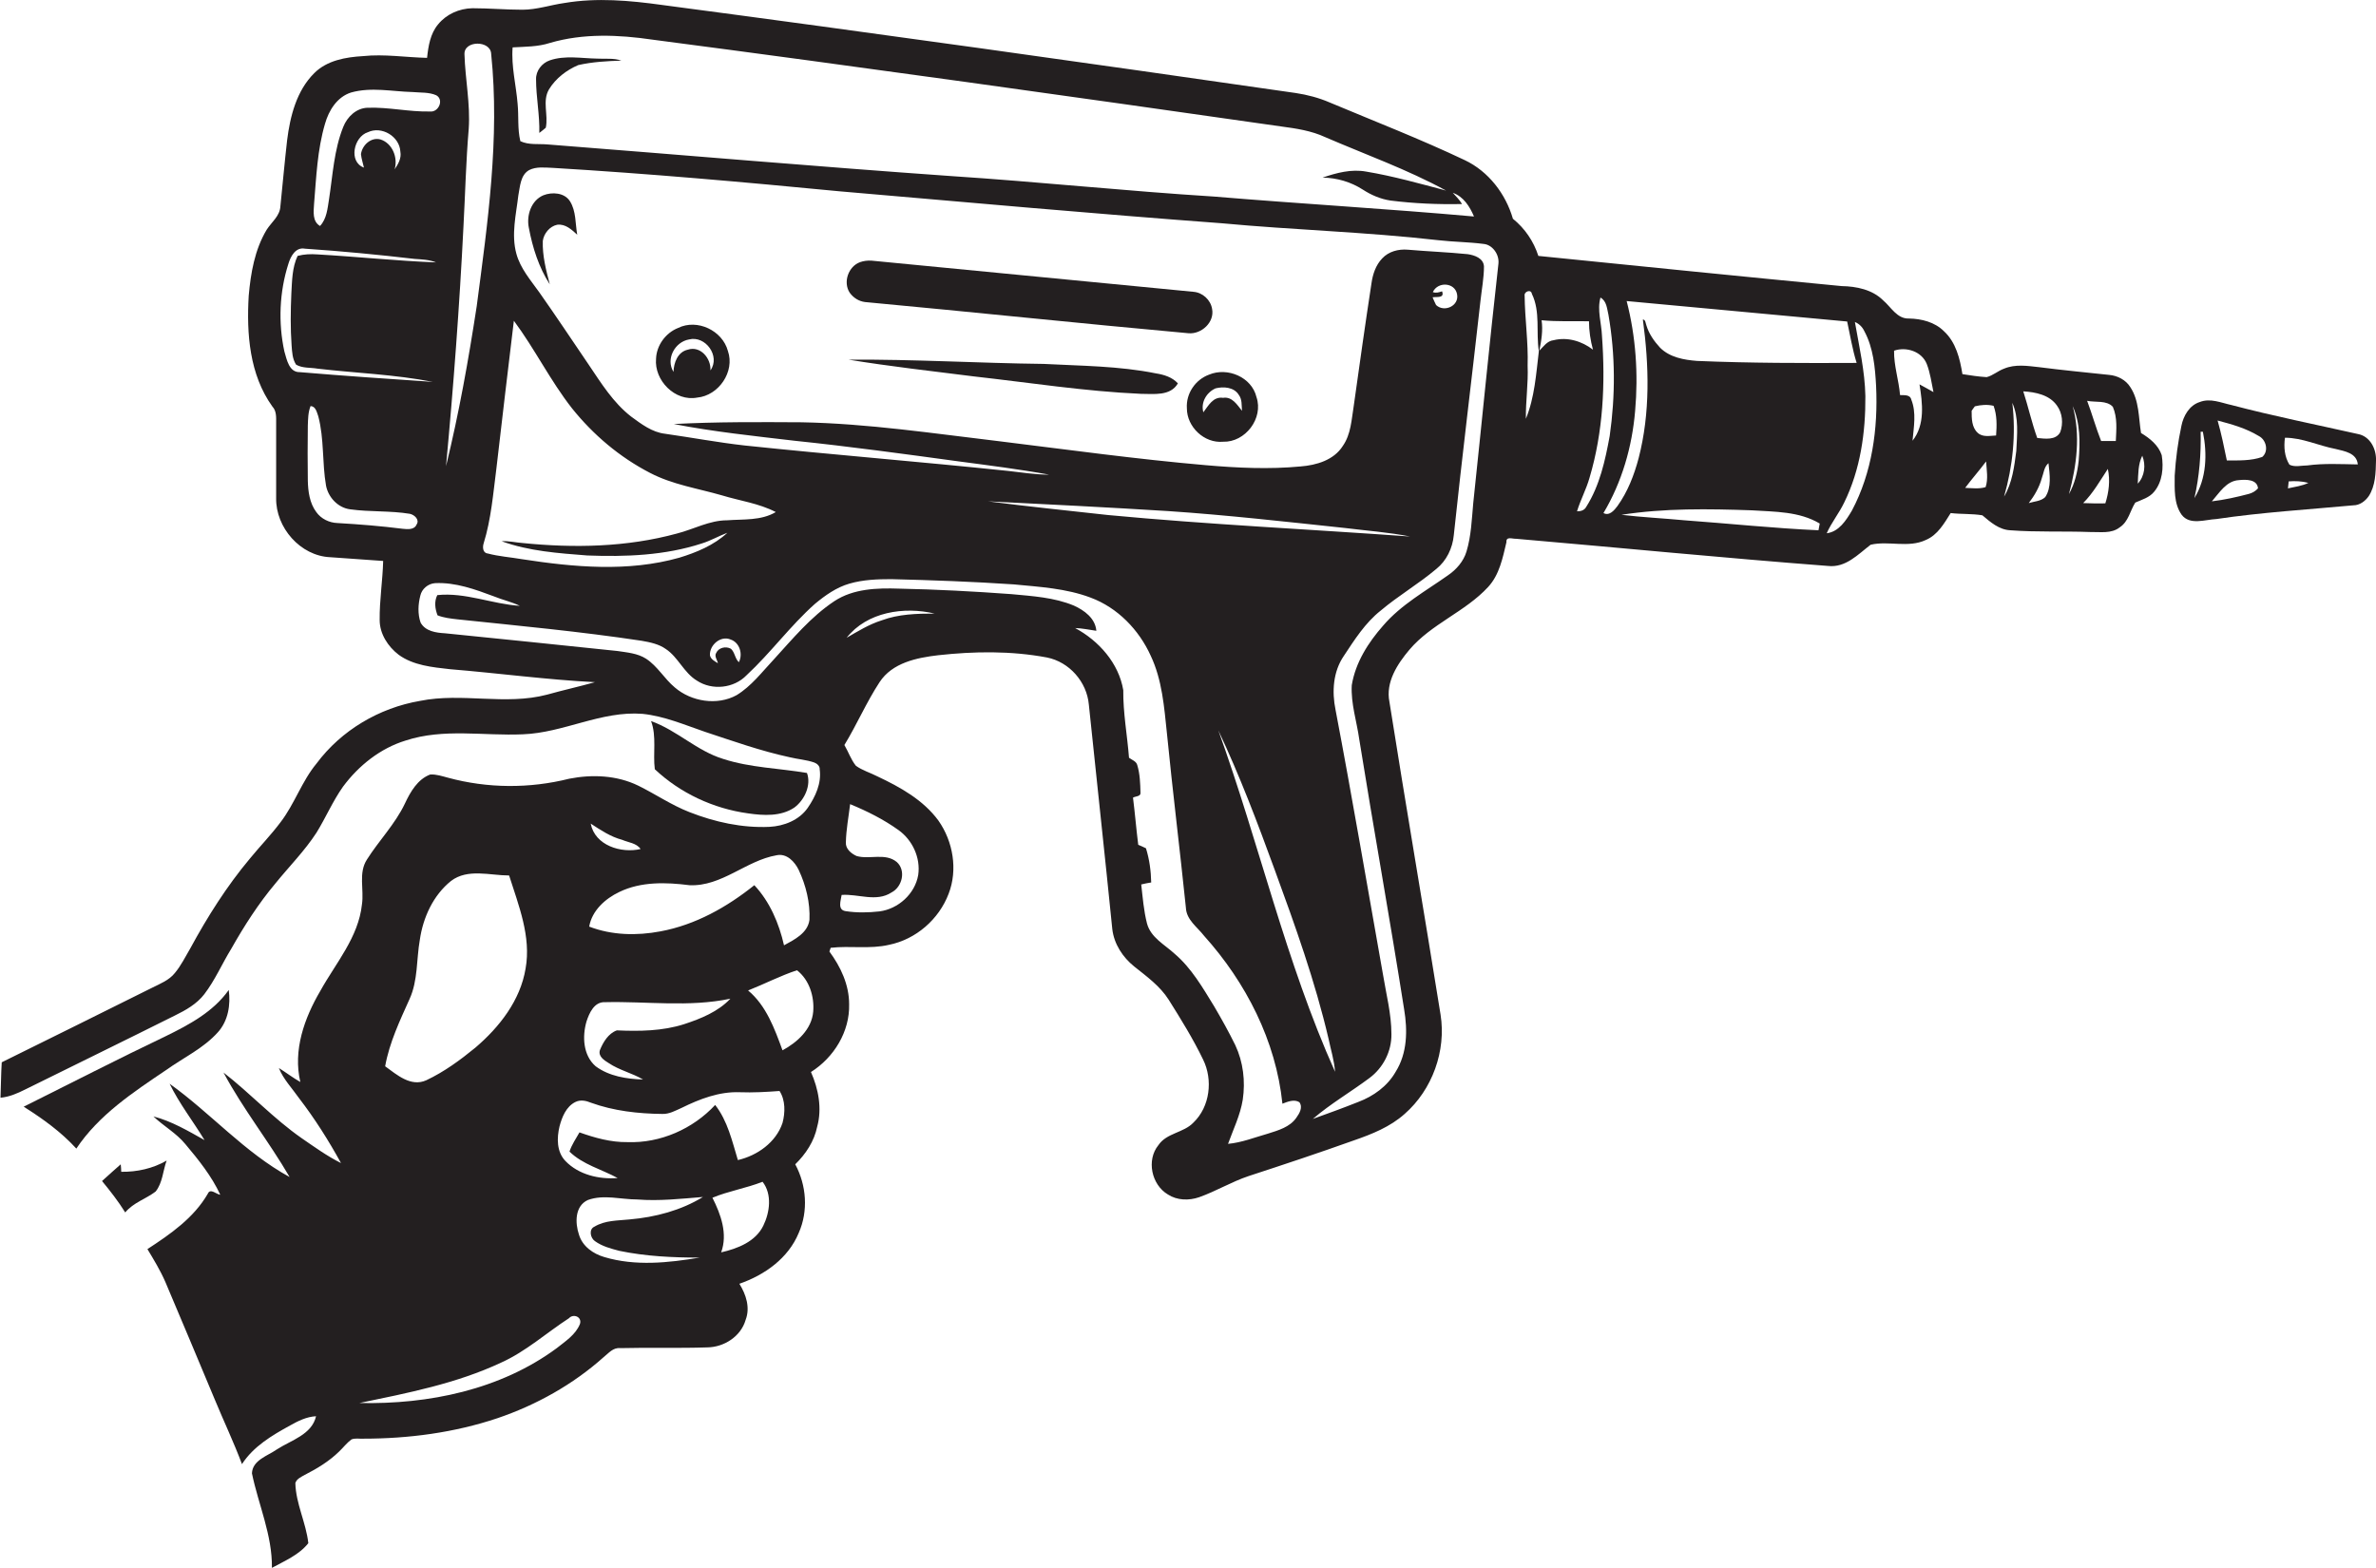 <?xml version="1.0" encoding="utf-8"?>
<!-- Generator: Adobe Illustrator 19.2.0, SVG Export Plug-In . SVG Version: 6.00 Build 0)  -->
<svg version="1.1" id="Layer_1" xmlns="http://www.w3.org/2000/svg" xmlns:xlink="http://www.w3.org/1999/xlink" x="0px" y="0px"
	 viewBox="0 0 952.5 628.6" style="enable-background:new 0 0 952.5 628.6;" xml:space="preserve">
<style type="text/css">
	.st0{fill:#231F20;}
</style>
<g>
	<path class="st0" d="M858.3,173.6c-1-6.2-0.7-13-4.3-18.4c-1.8-2.9-5.1-4.6-8.5-4.9c-9.4-1-18.8-1.9-28.1-3.1
		c-4.6-0.5-9.5-1.3-14,0.6c-2.5,0.9-4.5,2.8-7,3.4c-3.3-0.2-6.5-0.7-9.7-1.2c-1-6.2-2.6-12.8-7.4-17.2c-3.7-3.7-9-5-14-5.1
		c-4.8,0.2-7.2-4.6-10.4-7.3c-4.3-4.3-10.7-5.6-16.6-5.7c-40.5-3.9-81.1-8-121.6-12.1c-1.9-5.9-5.4-11-10.2-14.9
		c-2.9-10-9.8-19-19.3-23.5c-17.7-8.4-36-15.5-54.1-23.1c-4.4-1.9-9-3.1-13.6-3.8C434.9,25.1,350.2,13.2,265.5,2
		c-13-1.8-26.2-3-39.2-0.8c-5.7,0.8-11.1,2.7-16.9,2.7c-6.7,0-13.3-0.6-20-0.6c-5.3,0.1-10.5,2.4-13.8,6.5
		c-3.1,3.7-3.9,8.7-4.4,13.4c-8.6-0.2-17.1-1.6-25.7-0.7c-6.9,0.4-14.4,1.7-19.5,6.8c-7.1,7-9.7,17.3-10.9,26.9
		c-1,8.8-1.8,17.7-2.7,26.5c-0.2,3.9-3.5,6.3-5.5,9.4c-4.8,8-6.4,17.4-7.2,26.5c-0.9,15.2,0.3,31.6,9.5,44.4
		c1.7,1.8,1.5,4.4,1.5,6.7c0,10,0,20,0,30c-0.2,11.8,9.7,23.2,21.7,23.7c7.1,0.5,14.1,1,21.2,1.5c-0.2,7.9-1.5,15.8-1.4,23.7
		c0,5.5,3.3,10.6,7.6,13.9c5.9,4.3,13.5,5,20.6,5.8c19.4,1.6,38.7,4.2,58.1,5.2c-6.4,1.8-12.8,3.2-19.2,5
		c-16.7,4.4-34.1-0.9-50.9,2.5c-16.4,2.8-31.6,11.8-41.5,25.1c-5.9,7.1-8.8,16.2-14.4,23.5c-3.8,5.1-8.3,9.7-12.3,14.6
		c-9.3,11.1-17,23.3-23.9,36c-2,3.4-3.7,6.9-6.2,9.9c-2.3,2.9-5.9,4.3-9.1,5.9c-20.1,10-40.2,20-60.3,29.9
		c-0.3,4.7-0.3,9.5-0.5,14.2c3.5-0.3,6.7-1.7,9.9-3.3c20-9.9,40.1-19.7,60.1-29.7c4.3-2.1,8.7-4.6,11.7-8.5
		c4.3-5.6,7.1-12.2,10.8-18.2c5.2-9.2,10.9-18.1,17.7-26.2c5.5-6.8,11.7-13,16.5-20.4c3.7-6,6.5-12.6,10.6-18.4
		c6.3-8.5,15-15.4,25.1-18.5c15.2-5,31.4-1.8,47-2.5c16.4-0.6,31.4-9.5,48-8.2c8.7,0.9,16.8,4.4,25,7.2c11.2,3.7,22.4,7.7,34,10.2
		c3.3,0.8,6.6,1,9.8,2.1c1.1,0.4,2.3,1.4,2.2,2.7c0.8,5.6-1.7,11-4.8,15.5c-3.4,4.9-9.5,7.3-15.3,7.6c-11,0.5-21.9-1.9-32.1-5.9
		c-7.2-2.8-13.6-7.2-20.5-10.6c-8.6-4.2-18.5-4.6-27.7-2.8c-15.9,4-32.8,3.9-48.6-0.4c-2.3-0.6-4.6-1.4-7.1-1.3
		c-5.1,1.9-8,7-10.2,11.7c-3.9,8.2-10.4,14.8-15.2,22.4c-3.5,5.4-1.1,12-2,18c-1.4,13.2-10.5,23.5-16.7,34.7
		c-6.4,10.9-11,23.8-8,36.5c-3-1.7-5.7-3.8-8.6-5.6c1.8,4.5,5.3,8.1,8.1,12.1c6.3,8.2,11.8,16.9,16.8,26c-5.6-2.8-10.7-6.5-15.8-10
		c-11.2-7.8-20.5-17.9-31.3-26.3c7.8,14.6,18.2,27.6,26.5,41.9C98,462,84.5,446.3,68,434.5c3.9,8,9.4,15,14,22.6
		c-6.6-3.7-13.2-7.6-20.5-9.5c4.1,3.9,9.2,6.7,12.8,11.1c5.3,6.3,10.6,12.9,14,20.3c-1.5-0.1-4-2.8-5-0.4
		c-5.6,9.7-15,16.2-24.2,22.2c2.6,4.3,5.2,8.6,7.2,13.2c6.7,15.7,13.2,31.4,19.8,47.1c3.6,8.7,7.6,17.1,10.9,25.9
		c4.6-7.1,12-11.5,19.3-15.5c3.2-1.8,6.6-3.5,10.4-3.7c-1.7,7.4-10,9.6-15.7,13.3c-3.7,2.6-9.8,4.3-10,9.6c2.6,12.6,8.2,24.8,8,37.9
		c5.1-2.8,10.9-5.2,14.6-9.9c-0.9-8.2-5-15.8-5.2-24.1c0.5-1.7,2.4-2.5,3.8-3.3c4.9-2.5,9.7-5.4,13.7-9.3c1.7-1.6,3.1-3.5,5-4.9
		c1.5-0.6,3.2-0.2,4.7-0.3c18.2,0,36.5-2.4,53.8-8.2c15.6-5.3,30.3-13.5,42.6-24.5c2-1.6,3.8-3.9,6.6-3.6c11.7-0.3,23.3,0.1,35-0.3
		c6.7-0.1,13.4-4.4,15.3-11c1.9-4.9,0.2-10.2-2.5-14.5c10.1-3.5,19.6-10.2,23.8-20.4c3.9-8.8,3.1-19.1-1.4-27.5
		c4.2-4.1,7.6-9.2,8.8-15.1c2-7.3,0.5-15.1-2.5-21.9c9.2-5.8,15.6-16.2,15.3-27.2c0-7.8-3.4-15-7.9-21.1c0.1-0.4,0.4-1.1,0.5-1.5
		c7.8-0.9,15.7,0.6,23.4-1.2c10.8-2.2,20-10.2,23.9-20.5c3.7-9.6,1.8-20.9-4.1-29.3c-6.1-8.3-15.3-13.4-24.4-17.7
		c-2.9-1.5-6.1-2.4-8.7-4.3c-2-2.5-3-5.6-4.6-8.3c5-8.2,8.8-17.1,14.1-25.2c5.1-7.8,14.9-9.8,23.5-10.8c14.5-1.6,29.2-1.8,43.6,0.9
		c9,1.8,16,9.8,16.8,18.9c3.1,30,6.4,60,9.4,90c0.7,6,4.2,11.3,8.8,15c5,4,10.3,7.8,13.8,13.3c4.9,7.8,9.8,15.7,13.8,24
		c4,8.1,2.8,18.9-3.9,25.3c-3.9,4.1-10.7,4.1-14,9c-4.9,6-2.8,15.9,3.8,19.8c3.7,2.4,8.4,2.5,12.5,1.1c6.8-2.4,13-6.2,19.9-8.5
		c14.1-4.6,28.2-9.3,42.2-14.3c7.2-2.5,14.5-5.4,20.3-10.6c11.1-9.7,16.7-25.3,14.4-39.8c-6.7-41.8-13.9-83.6-20.5-125.4
		c-1.6-7.9,3.2-15.2,8-20.9c8.8-10.4,22.4-15.2,31.6-25.2c4.5-4.9,5.8-11.6,7.3-17.9c-0.2-2.5,2.4-1.3,3.8-1.4
		c41.7,3.6,83.3,7.7,125.1,10.9c7.1,0.8,12-4.6,17.1-8.5c7.2-1.7,15.1,1.4,22.1-1.9c4.8-2,7.4-6.7,10-10.8c4.2,0.5,8.5,0.2,12.7,0.9
		c3.2,2.7,6.7,5.8,11.2,6c10.6,0.8,21.3,0.3,32,0.7c4-0.1,8.5,0.8,11.9-1.9c3.5-2.3,4.1-6.6,6.2-9.9c2.7-1.2,5.7-2,7.6-4.4
		c3.3-4,3.8-9.6,3-14.6C865.3,178.5,861.8,175.7,858.3,173.6z M249.4,336.7c2.5,1.1,5.8,1.3,7.4,3.7c-7.8,1.8-18.3-1.4-20-10.2
		C240.8,332.8,244.8,335.5,249.4,336.7z M248.3,357.6c8.7-4.2,18.7-3.9,28.1-2.7c12.9,0.6,22.7-9.9,34.9-12c4.1-0.9,7.3,2.6,8.9,5.9
		c2.9,6.2,4.6,13.1,4.3,20c-0.7,5.3-6,7.9-10.2,10.2c-2-8.8-5.7-17.5-11.9-24.1c-11,8.8-23.6,15.9-37.6,18.5
		c-9.5,1.8-19.5,1.6-28.6-1.9C237.3,365.1,242.6,360.3,248.3,357.6z M235.1,409.6c1.1-3.4,3.1-8,7.4-7.8c16.8-0.4,33.7,2.1,50.3-1.4
		c-4.9,5.2-11.8,8-18.5,10.2c-8.7,2.8-18,2.9-27,2.5c-3.4,1.2-5.5,4.7-6.8,7.9c-0.8,2.5,1.7,4.1,3.5,5.2c4.3,2.9,9.4,4,13.8,6.6
		c-6.6-0.2-13.6-1.3-19-5.3C233.7,423.1,233.4,415.5,235.1,409.6z M164.2,400.5c3.4-7.5,2.7-15.8,4.1-23.7c1.3-9,5.4-17.9,12.5-23.6
		c6.7-5.1,15.6-2.2,23.3-2.2c3.8,12,8.9,24.5,6.6,37.3c-2.1,12.8-10.5,23.5-20.1,31.7c-6.1,5-12.5,9.7-19.7,13.1
		c-6.2,2.8-11.8-2.2-16.5-5.6C156.1,418,160.3,409.2,164.2,400.5z M232.5,530.8c-1.7,4.3-5.8,6.9-9.3,9.7
		c-22.6,16.7-51.4,22.6-79.1,22c19.3-4,38.9-7.8,56.8-16.2c10-4.5,18.1-11.9,27.2-17.8C229.8,526.6,233.4,527.9,232.5,530.8z
		 M238.5,497.6c2.9,2.1,6.4,3,9.8,3.9c10.6,2.2,21.4,2.7,32.2,2.7c-12.6,2.1-25.8,3.5-38.2-0.2c-4.5-1.3-8.8-4.3-10.2-9
		c-1.6-4.7-1.7-11.5,3.6-13.9c6.4-2.3,13.2-0.2,19.8-0.2c8.8,0.7,17.6-0.3,26.3-1c-8.8,5.4-19.1,8.1-29.4,9
		c-4.7,0.5-9.8,0.3-14.1,2.9C236,492.8,236.6,496.3,238.5,497.6z M306,491.4c-3.1,6.4-10.3,9.2-16.9,10.7c2.7-7.4-0.1-15.2-3.5-21.9
		c6.5-2.7,13.5-3.8,20.1-6.4C309.6,478.8,308.6,486.1,306,491.4z M313.7,450.2c-2.6,7.8-10.1,13.1-17.9,14.9
		c-2.3-7.6-4.1-15.7-9.1-22.1c-8.9,9.6-22,15.4-35.2,14.9c-6.6,0.1-13-1.7-19.2-3.9c-1.4,2.5-3.1,4.9-4,7.7
		c5.3,5.2,12.9,7.1,19.3,10.6c-7.4,0.6-15.6-1.3-20.9-6.8c-3.6-3.7-3.5-9.3-2.4-13.9c1-3.8,2.7-8,6.4-9.8c2-1,4.3-0.5,6.2,0.3
		c9.1,3.3,18.9,4.4,28.6,4.5c2.8,0.1,5.2-1.3,7.7-2.4c7.3-3.6,15.1-6.6,23.3-6.3c5.4,0.2,10.7-0.1,16-0.5
		C314.9,441.1,314.8,446.1,313.7,450.2z M326,405.6c-0.6,7.1-6.4,12.3-12.3,15.5c-3.2-8.7-6.5-17.9-13.8-24
		c6.6-2.6,12.9-5.9,19.6-8.1C324.5,392.9,326.5,399.6,326,405.6z M205.5,19c5-0.3,10.1-0.2,15-1.8c13.3-3.9,27.5-3.3,41.1-1.3
		c84.1,11,168,22.8,252,34.8c6,0.8,12.1,1.7,17.7,4.3c16.2,7,32.8,12.9,48.4,21.4c-10.6-2.8-21.2-5.8-32-7.6
		c-6-1.1-11.9,0.5-17.5,2.4c5.7,0.1,11.3,1.7,16.1,4.8c3.4,2.2,7.1,3.8,11.1,4.4c9.5,1.2,19.1,1.6,28.7,1.4c-1-1.7-2.4-3.1-3.7-4.5
		c4.3,1.5,6.8,5.5,8.5,9.5c-34.7-3.1-69.6-5.1-104.3-8c-35.1-2.2-70.1-5.9-105.2-8.2c-54-3.8-108-8.5-162-12.7
		c-3.6-0.3-7.4,0.3-10.8-1.3c-1.2-4.9-0.6-10-1.1-15C206.9,34.1,204.9,26.6,205.5,19z M206,128.6c8.4,11.3,14.6,24,23.3,35.1
		c8.5,10.6,19.1,19.6,31.3,25.9c9,4.7,19.1,6.2,28.8,9c7.2,2.2,14.9,3.2,21.6,6.7c-5.9,3.5-13,2.8-19.5,3.3
		c-7.1,0-13.4,3.6-20.1,5.3c-20.1,5.5-41.3,5.9-62,3.8c-2.8-0.2-5.5-0.9-8.3-0.7c11,4,22.8,4.8,34.3,5.7c15.4,0.6,31.2,0,45.9-4.8
		c3.6-1.1,6.8-3,10.3-4.3c-5.4,5-12.4,7.9-19.3,10c-20.5,5.8-42.3,3.8-63,0.6c-4.6-0.8-9.3-1.1-13.8-2.3c-2-0.2-2.1-2.6-1.6-4.1
		c3-9.7,3.8-19.9,5.1-30C201.3,168.1,203.6,148.3,206,128.6z M287.8,265.9c-1.3-0.8-2.9-1.6-3.2-3.2c-0.2-4.1,4.3-8,8.3-6.3
		c3.6,1.2,5,5.8,3.3,9.1c-1.6-1.5-1.6-4-3.2-5.4c-2-1.1-4.9-0.5-5.9,1.7C286.3,263.1,287.5,264.5,287.8,265.9z M185.8,90.7
		c0.7-13,1-26,2.1-39c0.7-10-1.4-19.9-1.7-29.9c-0.3-5.7,10.5-5.7,10.7-0.2c3.5,33.8-1.4,67.7-5.8,101.2
		c-3.3,21.5-7.1,42.9-12.3,64.1C181.8,154.8,184.2,122.8,185.8,90.7z M125.9,81.8c0.9-10.8,1.3-21.7,4.4-32.2
		c1.5-5.3,4.8-10.7,10.4-12.5c8.1-2.3,16.5-0.4,24.7-0.2c3.2,0.3,6.6,0,9.5,1.3c3.2,1.8,0.9,6.9-2.5,6.5c-8.4,0.2-16.6-1.8-25-1.5
		c-4.5,0.1-8.2,3.6-9.8,7.7c-3.7,9.2-4.2,19.3-5.7,29c-0.6,3.7-0.9,7.8-3.6,10.7C125.2,88.8,125.7,84.9,125.9,81.8z M152.5,55.9
		c-3.8-1-7.3,2.3-7.8,5.9c0.2,1.9,0.8,3.6,1.2,5.4c-6.3-2.3-4.1-12.4,1.6-14.2c5.5-2.6,12.7,1.7,13,7.8c0.5,2.7-0.9,5-2.3,7.1
		C159.6,63.2,157.3,57.4,152.5,55.9z M114,140.9c-2.5-11.5-2-23.8,1.6-35.1c0.9-3,2.9-6.8,6.6-6.1c14.7,1,29.4,2.4,44,4.1
		c2.9,0.2,5.9,0.3,8.6,1.4c-15.8-0.6-31.7-2.3-47.5-3.2c-2.7-0.2-5.4-0.1-8,0.6c-2.2,4.7-2.2,9.9-2.5,15c-0.3,7-0.4,14,0.1,20.9
		c0.2,2.6,0.3,5.4,1.8,7.7c2.6,1.5,5.8,1.1,8.6,1.6c15.4,1.8,30.9,2.3,46.2,5.3c-17.8-1.2-35.6-2.4-53.3-3.9
		C115.9,149.3,115,144.3,114,140.9z M167,210.3c-0.9,2.2-3.7,1.9-5.6,1.7c-8.7-1.1-17.4-1.8-26.1-2.3c-3.3-0.1-6.6-1.7-8.5-4.4
		c-2.7-3.6-3.3-8.3-3.4-12.6c-0.1-7.3-0.1-14.7,0-22c0.1-2.7,0.1-5.4,1.1-7.9c2.1,0.1,2.5,2.5,3.1,4.1c2.4,9.1,1.5,18.6,3.1,27.8
		c0.9,4.7,4.8,8.9,9.7,9.5c7.9,1.1,16,0.5,23.9,1.8C166.2,206.4,168.3,208.4,167,210.3z M357.4,357.8c4.3-2.2,5.9-8.8,2.1-12.2
		c-4.6-3.8-10.9-0.9-16.1-2.4c-2.2-1-4.5-2.9-4.3-5.5c0.1-5.1,1.1-10.2,1.7-15.3c6.8,2.8,13.4,6.1,19.4,10.4c5.6,4,8.9,11.1,7.9,18
		c-1.3,7.6-8,13.6-15.5,14.6c-4.5,0.5-9.1,0.6-13.6-0.1c-3.4-0.5-1.9-4.3-1.6-6.5C344,358.3,351.3,361.8,357.4,357.8z M353.5,248.7
		c-5.1,1.6-9.6,4.4-14.1,7c8.2-10.4,23-12.6,35.3-9.7C367.5,246,360.2,246.2,353.5,248.7z M519.7,448.1c-2.6,3.8-7.3,5.1-11.4,6.4
		c-5.3,1.5-10.5,3.6-16,4.1c2.1-5.8,4.9-11.5,5.9-17.7c1.1-7.4,0.2-15.1-3-21.9c-2.6-5.3-5.5-10.5-8.5-15.6
		c-4.6-7.5-9.1-15.3-15.8-21c-4-3.7-9.6-6.5-11.1-12.2c-1.3-5.1-1.7-10.4-2.3-15.6c1.3-0.3,2.6-0.6,4-0.8c-0.1-4.6-0.7-9.2-2.1-13.7
		c-1-0.5-2.1-1-3.1-1.4c-0.8-6.3-1.3-12.6-2.1-18.9c0.9-0.6,3.2-0.4,3-2c-0.1-3.7-0.2-7.5-1.3-11.1c-0.4-1.5-2.1-2-3.3-2.9
		c-0.7-9-2.4-18-2.3-27.1c-1.8-10.8-9.8-19.8-19.3-24.9c2.9,0.1,5.7,0.7,8.5,1.1c-0.4-5-4.8-8.2-9-10.1c-7.9-3.3-16.6-3.8-25.1-4.6
		c-15-1.1-30-1.9-45-2.2c-8.8-0.3-18.3,0-25.9,5c-9.5,6.3-16.8,15.2-24.4,23.5c-4.7,5-8.9,10.6-14.8,14.2
		c-7.8,4.3-18.2,2.6-24.8-3.1c-4.2-3.5-6.9-8.5-11.5-11.5c-3.4-2.2-7.6-2.5-11.5-3.1c-23-2.4-46.1-4.8-69.1-7.1
		c-3.6-0.2-7.9-0.8-9.8-4.3c-1.2-3.5-1-7.3-0.1-10.8c0.6-2.7,3.1-4.8,5.9-5c8.2-0.4,16.1,2.5,23.6,5.3c3.4,1.4,7.1,2.2,10.4,3.8
		c-11.1-0.7-21.9-5.5-33.1-4.3c-1.3,2.6-0.9,5.5,0.1,8.1c2.5,1,5.3,1.3,7.9,1.6c24.7,2.6,49.4,4.9,73.9,8.6c3.4,0.6,6.9,1.3,9.7,3.3
		c5,3.3,7.2,9.5,12.5,12.7c6.1,4,14.8,3.1,19.9-2.2c9.7-9,17.5-19.8,27.4-28.6c4.1-3.4,8.6-6.6,13.8-8.1c5.5-1.6,11.2-1.8,16.8-1.8
		c16.4,0.4,32.8,1,49.1,2.1c10.4,1,21,1.6,30.8,5.3c10.8,4,19.4,12.9,24.1,23.3c4.6,9.7,5.4,20.6,6.5,31.1
		c2.3,23.3,5.2,46.6,7.6,69.9c0.2,4.9,4.6,7.8,7.3,11.3c16.8,18.7,28.8,42.1,31.4,67.3c2.1-0.8,4.7-1.9,6.8-0.6
		C522.4,444,520.9,446.4,519.7,448.1z M444.3,206.5c-16.1-1.8-32.2-3.4-48.2-5.5c24.1,1.2,48.1,2.4,72.1,3.9
		c23.8,1.6,47.5,4.3,71.1,6.8c8.7,1.1,17.4,1.7,26,3.4C525.1,212.2,484.6,210.3,444.3,206.5z M532.6,416.5c0.9,4.4,2.3,8.7,2.6,13.2
		c-19.8-44.1-30.4-91.5-46.8-136.9c8.6,18.2,15.7,37,22.6,55.9C519.2,371.1,527.2,393.4,532.6,416.5z M600.7,105.7
		c-3.6,32-6.7,64-10.1,96c-0.6,6.5-0.8,13.1-2.7,19.4c-1.2,4-4.1,7.3-7.5,9.6c-8.9,6.3-18.7,11.7-25.9,20.1
		c-6,6.8-11.1,14.8-12.6,23.9c-0.4,7.4,2,14.5,3,21.7c5.8,36.1,12.3,72.1,18,108.3c1.4,8.4,1.3,17.5-3.4,25
		c-3.3,5.8-8.9,9.8-15,12.1c-6,2.4-12.1,4.6-18.2,6.8c7.1-6.1,15.2-10.8,22.7-16.4c5.5-4.1,8.9-10.7,8.8-17.6c0-8.1-2.1-16-3.4-24
		c-6.3-35.4-12.3-70.8-19-106c-1.5-7.3-1-15.3,3.3-21.6c4.3-6.5,8.6-13.3,14.8-18.2c7.1-6,15.2-10.7,22.3-16.7
		c4.1-3.3,6.5-8.3,7-13.5c3.3-31.3,7.2-62.6,10.7-94c0.5-4.6,1.4-9.2,1.4-13.8c-0.2-3.3-3.8-4.5-6.5-4.9c-8-0.8-16.1-1.1-24.1-1.8
		c-3.7-0.3-7.6,0.7-10.2,3.5c-2.6,2.7-3.8,6.4-4.3,10c-2.5,16.3-4.8,32.7-7.1,49.1c-0.9,5.5-1.1,11.4-4.4,16.1
		c-3.6,5.7-10.6,7.7-16.9,8.2c-12.6,1.2-25.4,0.6-38-0.5c-27.7-2.4-55.2-6.2-82.8-9.6c-26.3-3.1-52.6-7.1-79.2-7.6
		c-17.1-0.1-34.3-0.2-51.3,0.7c16,3.1,32.2,4.8,48.4,6.7c22.1,2.3,44,5.3,66,8.3c12,1.6,24.1,3.1,36.1,5.3c-5.5,0-11-0.9-16.5-1.5
		c-35.2-3.7-70.5-6.5-105.6-10.2c-10.7-1.2-21.3-3.2-31.9-4.7c-5.2-0.6-9.5-3.9-13.6-6.9c-7.2-5.6-12-13.4-17-20.8
		c-6.6-9.7-13.1-19.5-19.8-29c-3.5-4.9-7.6-9.6-9.2-15.5c-2.1-7.7-0.1-15.7,0.8-23.4c0.7-3.5,0.8-8.1,4.3-10.1
		c2.9-1.5,6.3-1,9.5-0.9c38.4,2.3,76.7,5.7,115,9.4c51,4.4,102,9,153.1,12.8c28.9,2.7,58,3.5,86.9,6.8c6,0.7,12.1,0.7,18.2,1.5
		C598.2,98.1,601.1,101.9,600.7,105.7z M578.1,116.8c-1.2,0.4-2.5,0.8-3.7,0.3c2-4.3,8.8-3.9,9.7,0.8c1,4.7-5.1,7.5-8.4,4.4
		c-0.4-0.8-1.1-2.3-1.4-3.1C575.9,118.9,579.2,119.7,578.1,116.8z M611.7,167.9c-0.1-7.1,1-14.2,0.7-21.3c0.3-9.4-1.1-18.7-1.2-28.1
		c-0.3-1.6,2.6-2.7,2.9-0.7c3.5,7.2,1.6,15.4,2.8,23C615.8,150,615.2,159.4,611.7,167.9z M622.8,136.4c-2.6,0.3-4,2.5-5.7,4.2
		c0.8-4,1.5-8.1,0.9-12.2c6.3,0.6,12.7,0.3,19,0.4c0,3.9,0.6,7.7,1.6,11.4C634.2,136.8,628.4,135,622.8,136.4z M632.2,205
		c1.4-4.6,3.7-8.8,5-13.4c5.5-18.4,6.4-37.9,5-57c-0.2-5.1-2-10.3-0.6-15.3c2.5,1.4,2.6,4.4,3.2,6.9c2.8,16,2.8,32.5,0.5,48.6
		c-1.8,9.8-4,19.9-9.4,28.4C635.1,204.7,633.6,205,632.2,205z M642.8,205.7c7.4-12.4,11.5-26.6,12.7-41c1.3-14.7,0.3-29.7-3.4-44
		c29.5,2.7,58.9,5.5,88.4,8.2c1.2,5.5,2.1,11.2,3.8,16.6c-21.3,0.1-42.7,0.1-64-0.8c-5.2-0.4-10.9-1.4-14.8-5.3
		c-2.4-2.6-4.5-5.6-5.5-9c-0.3-0.7-0.3-2.3-1.4-2.3c2.5,18.4,3,37.5-1.7,55.6c-1.8,6.8-4.4,13.5-8.5,19.2
		C647.2,204.5,645.2,207,642.8,205.7z M729,212.6c-17.9-0.8-35.8-2.7-53.7-4c-8.4-0.8-16.9-1.2-25.3-2.2c17.3-2.7,34.9-2.4,52.3-1.8
		c9.2,0.6,19,0.4,27.2,5.3C729.4,210.5,729.1,211.9,729,212.6z M742.4,204.7c-2.3,3.9-5.2,8.5-10.1,9.1c1.9-4.3,5-8.1,7-12.3
		c6.5-13.2,8.6-28.1,8.5-42.7c-0.2-10.1-2.5-19.9-4.2-29.7c1.7,0.7,3,2,3.8,3.7c3.6,6.7,4.3,14.5,4.7,22
		C752.9,171.8,750.5,189.5,742.4,204.7z M769.5,154.1c1.2,7.5,2.3,16.2-2.8,22.6c0.5-5.5,1.6-11.3-0.5-16.5
		c-0.5-2.1-2.9-1.7-4.5-1.8c-0.5-6-2.5-11.8-2.4-17.8c4.9-1.7,11.1,0.3,13.1,5.3c1.4,3.6,1.9,7.5,2.7,11.3
		C773.2,156.1,771.3,155.1,769.5,154.1z M796,195.3c-2.6,0.8-5.5,0.4-8.2,0.3c2.7-3.6,5.7-7,8.4-10.6
		C796.4,188.4,797.1,192,796,195.3z M800.2,174.6c-2.5,0.1-5.4,0.8-7.4-1.1c-2.4-2.2-2.4-5.8-2.4-8.8c0.3-0.5,1-1.4,1.3-1.8
		c2.5-0.6,5-0.8,7.5-0.2C800.6,166.5,800.5,170.6,800.2,174.6z M808.3,180.8c-0.8,6.2-1.6,12.8-4.9,18.3c3.5-12.2,4.8-25,3.3-37.6
		C809.4,167.5,808.6,174.4,808.3,180.8z M819.9,199.3c-1.8,1.7-4.4,1.7-6.6,2.4c2.3-3,4.2-6.3,5.2-9.9c0.8-2.1,0.9-4.6,2.7-6.1
		C821.7,190.2,822.5,195.4,819.9,199.3z M825.9,173.3c-1.8,3.3-6.1,2.6-9.2,2.3c-2.2-6.1-3.6-12.5-5.6-18.7
		c4.9,0.3,10.5,1.4,13.5,5.7C826.8,165.6,827.2,169.8,825.9,173.3z M833.3,184.8c-0.5,4.6-1.6,9.2-3.9,13.3
		c3.1-11.4,4.7-23.7,1.5-35.3C834,169.7,833.9,177.4,833.3,184.8z M844,201.8c-3,0.1-5.9,0-8.9-0.1c4-4,6.8-9,9.9-13.7
		C846,192.6,845.4,197.4,844,201.8z M848.2,176.8c-2,0-3.9,0-5.9,0c-2.1-5.3-3.6-10.8-5.6-16.1c3.4,0.7,7.8-0.3,10.3,2.4
		C848.9,167.5,848.4,172.2,848.2,176.8z M857,193.9c0.2-3.8,0.1-7.8,1.8-11.2C860.3,186.4,859.8,190.9,857,193.9z"/>
	<path class="st0" d="M216.2,53.3c0.9-0.7,1.8-1.4,2.6-2.1c1.1-5.1-1.5-10.7,1.3-15.4c2.7-4.4,7-7.7,11.7-9.7
		c5.7-1.3,11.5-1.6,17.3-1.8c-3.1-1.1-6.5-0.6-9.7-0.8c-6.3-0.1-12.9-1.4-19,0.7c-3.2,1.1-5.6,4.2-5.5,7.6
		C214.9,39,216.4,46.1,216.2,53.3z"/>
	<path class="st0" d="M217.8,78.3c-4.9,2.1-6.8,8.1-5.8,13c1.5,8,4,15.9,8.4,22.7c-1.5-5.7-3-11.5-2.8-17.4c0.4-3,2.8-5.9,5.8-6.5
		c3.3-0.4,5.8,2,8,4c-0.8-4.5-0.4-9.4-2.9-13.4C226.3,77.2,221.3,76.9,217.8,78.3z"/>
	<path class="st0" d="M346.8,121.1c43.2,4,86.4,8.6,129.6,12.5c5.2,0.5,10.6-4.4,9.5-9.8c-0.6-3.6-3.8-6.5-7.4-6.8
		c-43-4.2-86.1-8.3-129.1-12.5c-1.6-0.1-3.2,0.1-4.6,0.6c-4.7,1.7-6.9,8-4.2,12.2C342.1,119.4,344.3,120.8,346.8,121.1z"/>
	<path class="st0" d="M271.8,131.5c-5,2-8.6,7-8.8,12.3c-0.8,8.7,7.6,17.3,16.5,15.6c8.6-0.8,15.2-10.4,12.3-18.7
		C289.6,132.5,279.5,127.7,271.8,131.5z M284.8,148.5c0.3-4.8-4-10-9.1-8.3c-4,0.9-5.6,5.2-5.7,8.9c-3.2-5.1,0.5-12,6.2-13
		C282.8,134.4,288.9,142.8,284.8,148.5z"/>
	<path class="st0" d="M418.4,145.9c-26.1-0.3-52.1-1.9-78.2-1.7c16.6,2.7,33.4,4.6,50.1,6.7c22.4,2.5,44.6,6,67.1,7
		c5.1,0,11.8,1,14.8-4.2c-2.3-2.5-5.6-3.5-8.8-4C448.6,146.7,433.4,146.7,418.4,145.9z"/>
	<path class="st0" d="M484.7,150.2c-5.5,2-9.3,7.6-8.9,13.5c0,7.5,7,14.1,14.5,13.4c8.9,0.3,16.3-9.4,13.4-17.9
		C501.8,151.2,492.1,147.1,484.7,150.2z M490.3,159.5c-4-0.6-5.9,3.2-7.9,5.8c-1.1-4,1.3-8,4.9-9.6c3.2-0.8,7.4-0.5,9.3,2.6
		c1.4,1.8,1.1,4.2,1.3,6.4C496,162.4,494,158.9,490.3,159.5z"/>
	<path class="st0" d="M945.2,174c-16.9-3.8-33.9-7.2-50.6-11.6c-4.2-0.9-8.5-2.9-12.8-1.2c-4.1,1.3-6.5,5.5-7.3,9.5
		c-1.4,6.6-2.3,13.3-2.7,20c0,5.3-0.4,11.2,2.8,15.7c3.3,4.3,9.4,1.9,13.9,1.7c18.2-2.7,36.6-3.8,54.9-5.5c2.6,0,4.8-1.7,6.2-3.7
		c2.7-4.2,2.8-9.4,2.9-14.2C952.7,180.1,950.2,174.9,945.2,174z M879.7,199.7c2-8.7,2.7-17.7,2.5-26.6h0.9
		C884.9,182,884.6,191.8,879.7,199.7z M901.6,198c-4.9,1.3-9.9,2.4-14.9,3c3-3.4,5.8-8.2,10.8-8.5c2.8-0.3,7.4-0.4,7.7,3.3
		C904.2,196.9,903,197.6,901.6,198z M906.9,183.2c-4.5,1.6-9.5,1.4-14.2,1.4c-1.1-5.4-2.2-10.7-3.7-16c5.7,1.5,11.4,3.1,16.5,6.2
		C908.5,176.3,909.6,180.9,906.9,183.2z M917.2,195.8c0.1-0.7,0.2-2.1,0.3-2.8c2.6-0.2,5.3-0.1,7.9,0.6
		C922.9,194.8,920,195.2,917.2,195.8z M925,186.6c-2.4,0-5,0.8-7.2-0.3c-2-3.2-2.3-7.1-1.8-10.8c7,0,13.5,3.2,20.3,4.5
		c3.6,0.9,8.5,1.6,8.9,6.2C938.5,186.1,931.7,185.7,925,186.6z"/>
	<path class="st0" d="M262.5,308.4c10.2,9.6,23.5,15.8,37.4,17.7c6.2,0.9,13.1,1.3,18.5-2.3c4.1-3,6.9-9,5.1-13.9
		c-11.2-1.9-22.7-2.1-33.5-5.6c-10.6-3.2-18.6-11.5-29-15.2C263.3,295.2,261.7,302.1,262.5,308.4z"/>
	<path class="st0" d="M87.4,413.8c4.1-4.6,5.1-11,4.3-16.9c-6.2,8.8-16,14-25.4,18.6c-19.1,9.1-37.9,18.8-56.8,28.2
		c7.6,4.8,15,10.1,21.1,16.8c9-13.5,22.8-22.6,36-31.5C73.6,424,81.6,420.3,87.4,413.8z"/>
	<path class="st0" d="M66.8,465.3c-5.5,3.2-11.9,4.6-18.2,4.5c0-0.7-0.1-2.2-0.2-3c-2.6,2.2-5,4.5-7.5,6.7c3.3,4,6.5,8.1,9.3,12.6
		c3.3-4,8.3-5.4,12.2-8.4C65.2,474.2,65.3,469.4,66.8,465.3z"/>
</g>
</svg>
